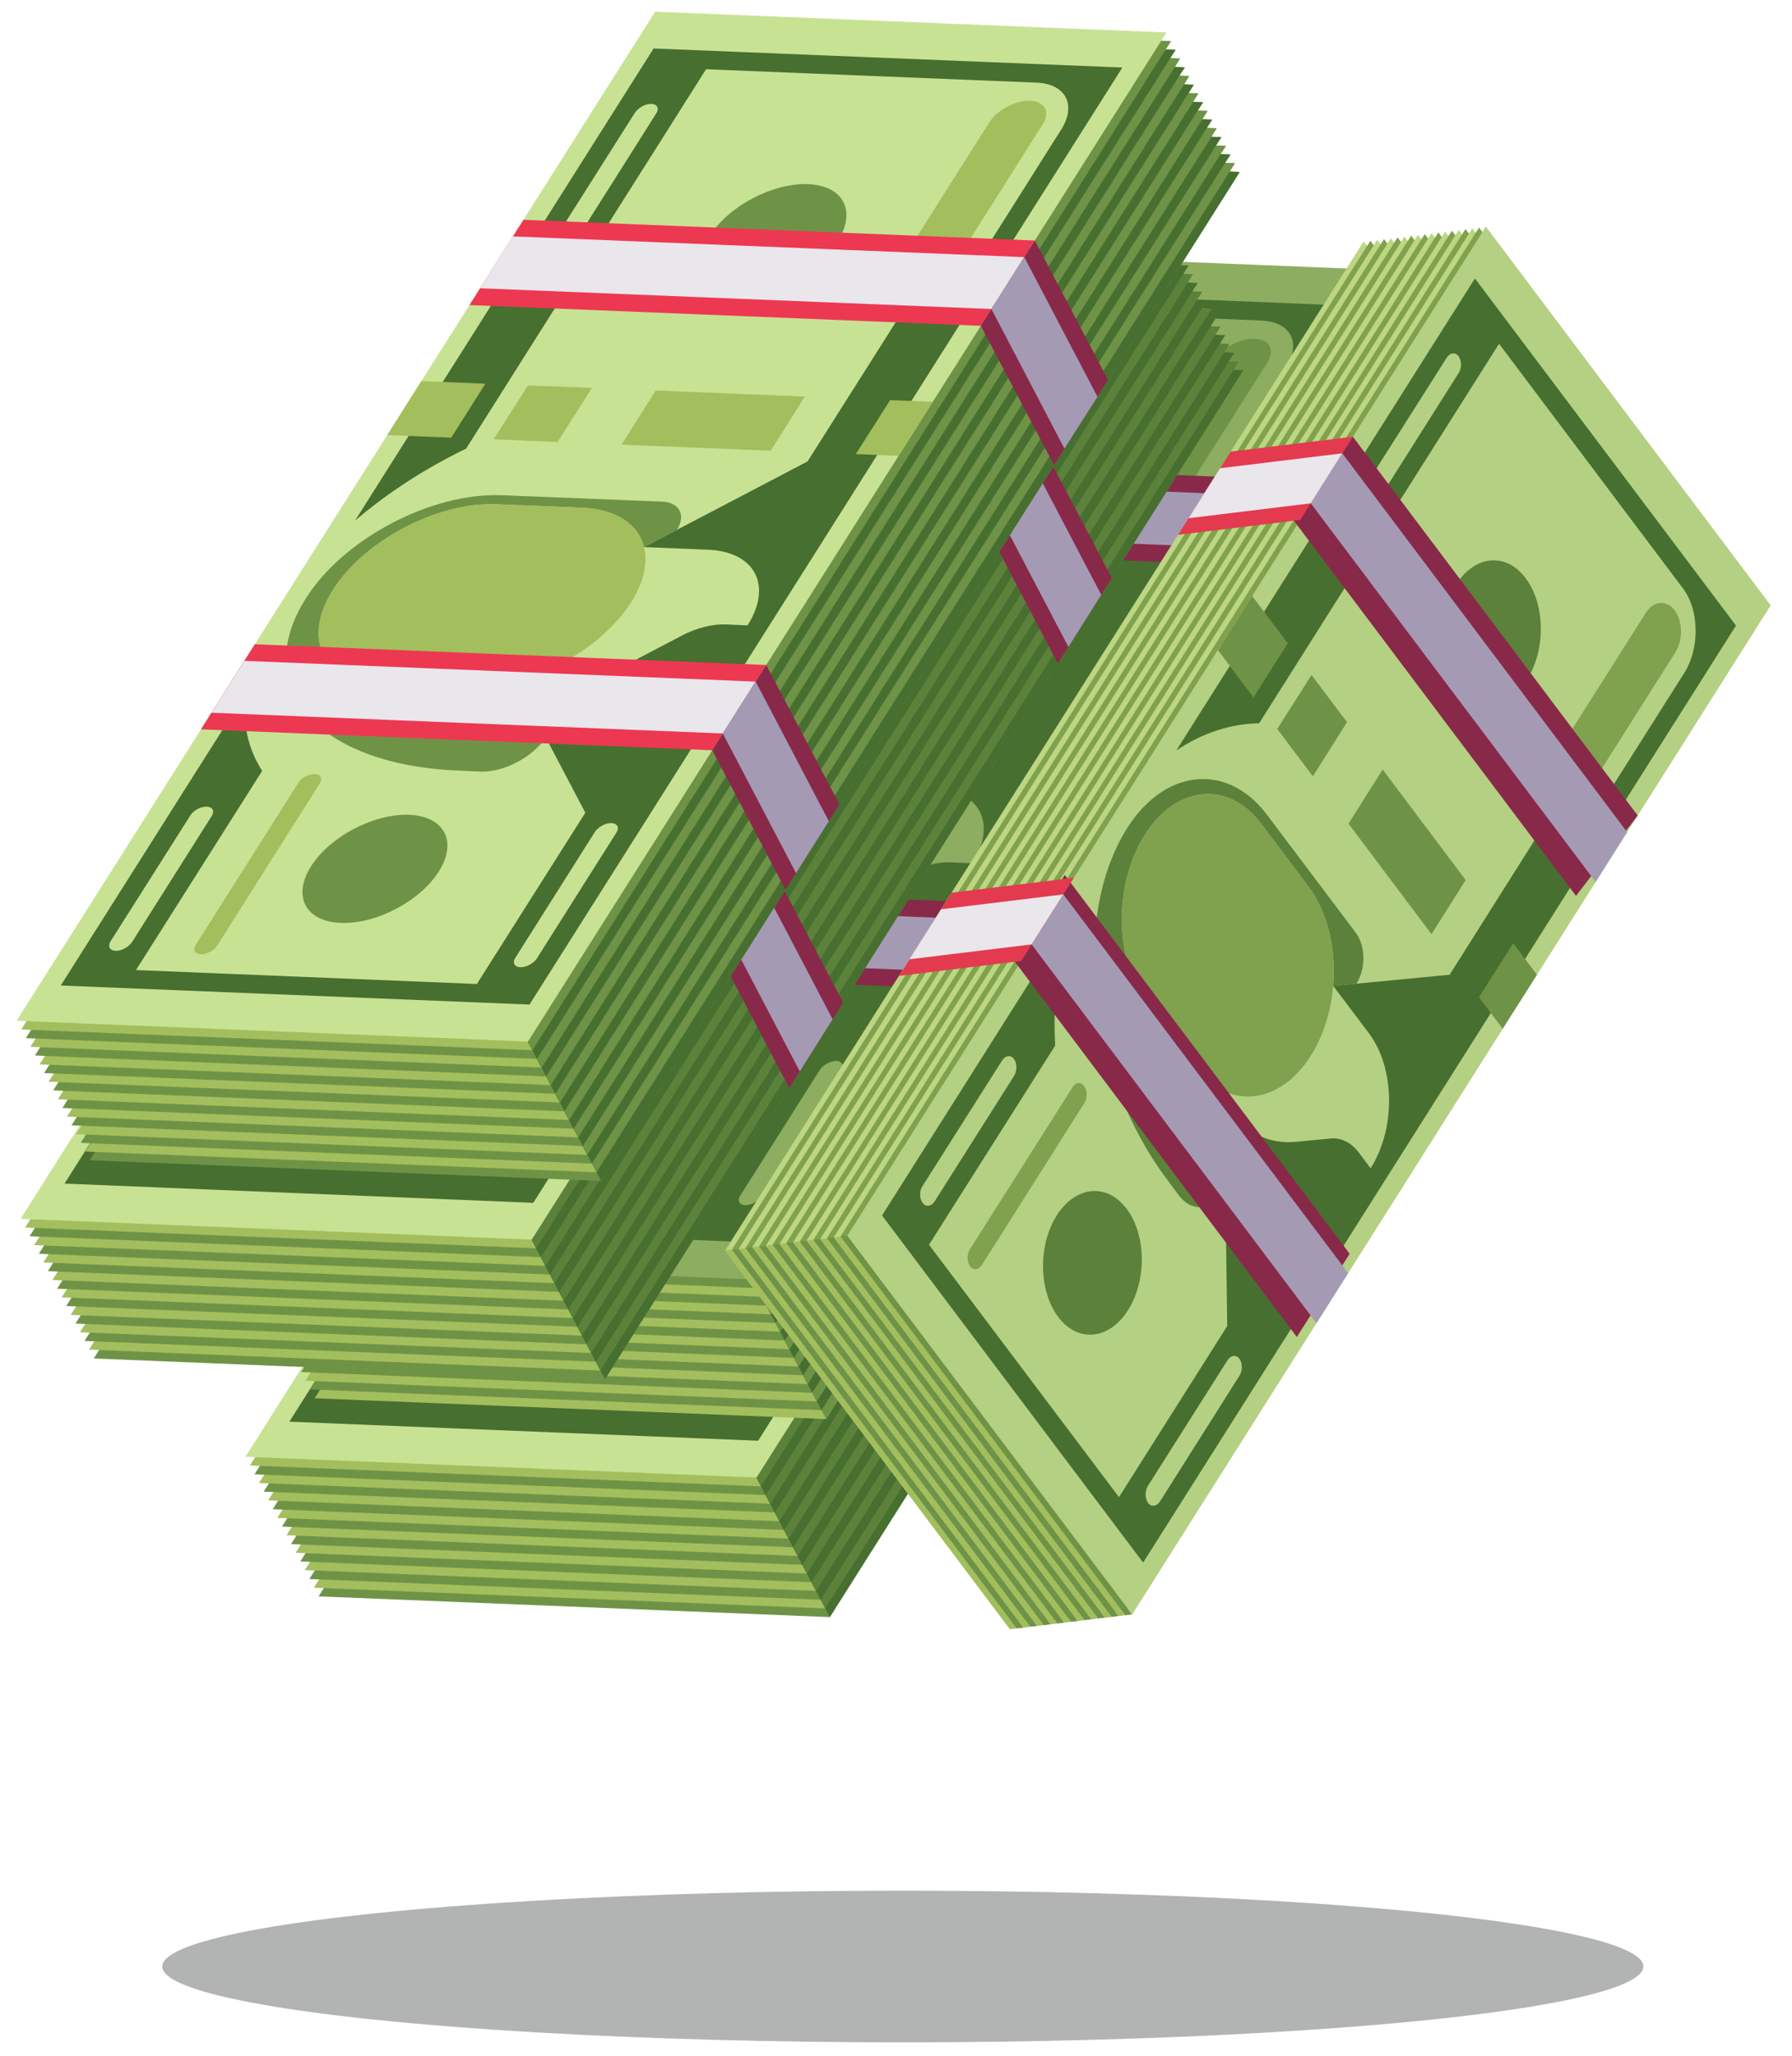 <?xml version="1.0" encoding="UTF-8"?>
<!DOCTYPE svg PUBLIC "-//W3C//DTD SVG 1.1//EN" "http://www.w3.org/Graphics/SVG/1.1/DTD/svg11.dtd">
<!-- Creator: CorelDRAW X8 -->
<svg xmlns="http://www.w3.org/2000/svg" xml:space="preserve" width="95mm" height="109mm" version="1.1" style="shape-rendering:geometricPrecision; text-rendering:geometricPrecision; image-rendering:optimizeQuality; fill-rule:evenodd; clip-rule:evenodd"
viewBox="0 0 9500 10900"
 xmlns:xlink="http://www.w3.org/1999/xlink">
 <defs>
  <style type="text/css">
   <![CDATA[
    .fil8 {fill:none;fill-rule:nonzero}
    .fil15 {fill:#B2B3B3}
    .fil2 {fill:#476F30;fill-rule:nonzero}
    .fil3 {fill:#5B813B;fill-rule:nonzero}
    .fil0 {fill:#6F9346;fill-rule:nonzero}
    .fil12 {fill:#80A14D;fill-rule:nonzero}
    .fil5 {fill:#882949;fill-rule:nonzero}
    .fil7 {fill:#8DAD60;fill-rule:nonzero}
    .fil1 {fill:#A3BE5C;fill-rule:nonzero}
    .fil6 {fill:#A59AB4;fill-rule:nonzero}
    .fil13 {fill:#B4D082;fill-rule:nonzero}
    .fil11 {fill:#BCD681;fill-rule:nonzero}
    .fil4 {fill:#C8E293;fill-rule:nonzero}
    .fil14 {fill:#E33A4F;fill-rule:nonzero}
    .fil10 {fill:#E9E6EC;fill-rule:nonzero}
    .fil9 {fill:#ED3852;fill-rule:nonzero}
   ]]>
  </style>
 </defs>
 <g id="Layer_x0020_1">
  <g id="_1838580437168">
   <polygon class="fil0" points="7784,3223 4399,8572 1689,8462 5073,3113 "/>
   <polygon class="fil1" points="7760,3177 4375,8526 1664,8416 5049,3067 "/>
   <polygon class="fil0" points="7735,3131 4351,8480 1640,8370 5025,3021 "/>
   <polygon class="fil1" points="7711,3085 4326,8433 1616,8323 5001,2975 "/>
   <polygon class="fil0" points="7687,3038 4302,8387 1592,8277 4976,2928 "/>
   <polygon class="fil1" points="7663,2992 4278,8341 1567,8231 4952,2882 "/>
   <polygon class="fil0" points="7638,2946 4254,8295 1543,8185 4928,2836 "/>
   <polygon class="fil1" points="7614,2900 4229,8248 1519,8138 4904,2790 "/>
   <polygon class="fil0" points="7590,2853 4205,8202 1495,8092 4879,2743 "/>
   <polygon class="fil1" points="7566,2807 4181,8156 1470,8046 4855,2697 "/>
   <polygon class="fil0" points="7541,2761 4157,8110 1446,8000 4831,2651 "/>
   <polygon class="fil1" points="7517,2715 4132,8064 1422,7953 4807,2605 "/>
   <polygon class="fil0" points="7493,2669 4108,8017 1398,7907 4782,2558 "/>
   <polygon class="fil1" points="7469,2622 4084,7971 1373,7861 4758,2512 "/>
   <polygon class="fil0" points="7444,2576 4060,7925 1349,7815 4734,2466 "/>
   <polygon class="fil1" points="7420,2530 4035,7879 1325,7768 4710,2420 "/>
   <polygon class="fil2" points="7784,3223 4399,8572 3139,6170 5073,3113 7001,3191 7054,3193 7106,3196 7158,3198 7210,3200 7262,3202 7315,3204 7366,3206 7419,3208 7471,3211 7575,3215 7627,3217 7680,3219 7732,3221 "/>
   <polygon class="fil3" points="7760,3177 7732,3221 4375,8526 3115,6123 5049,3067 7030,3147 7081,3150 7134,3152 7186,3154 7238,3156 7290,3158 7342,3160 7395,3162 7446,3164 7551,3168 7603,3171 7655,3173 7707,3175 "/>
   <polygon class="fil2" points="7735,3131 7707,3175 7680,3219 4351,8479 3091,6077 5025,3021 7057,3103 7109,3105 7161,3108 7214,3110 7266,3112 7318,3114 7370,3116 7422,3118 7527,3122 7579,3124 7631,3127 7683,3129 "/>
   <polygon class="fil3" points="7711,3085 7683,3129 7655,3173 7627,3217 4326,8433 3066,6031 5001,2975 7085,3059 7137,3061 7189,3063 7242,3065 7294,3068 7346,3070 7398,3072 7503,3076 7555,3078 7607,3080 7659,3083 "/>
   <polygon class="fil2" points="7687,3038 7659,3083 7631,3127 7603,3171 7575,3215 4302,8387 3042,5985 4976,2928 7113,3015 7165,3017 7218,3019 7270,3021 7322,3023 7374,3026 7478,3030 7530,3032 7583,3034 7635,3036 "/>
   <polygon class="fil3" points="7663,2992 7635,3036 7607,3080 7579,3124 7551,3168 7523,3213 4278,8341 3018,5938 4952,2882 7141,2971 7193,2973 7245,2975 7298,2977 7349,2979 7454,2984 7506,2986 7558,2988 7610,2990 "/>
   <polygon class="fil2" points="7638,2946 7610,2990 7583,3034 7555,3078 7527,3122 7471,3211 4254,8295 2994,5892 4928,2836 7169,2927 7221,2929 7273,2931 7325,2933 7430,2937 7482,2940 7534,2942 7586,2944 "/>
   <polygon class="fil3" points="7614,2900 7586,2944 7558,2988 7530,3032 7503,3076 7446,3164 7419,3208 4229,8248 2969,5846 4904,2790 7197,2883 7249,2885 7301,2887 7406,2891 7458,2893 7510,2895 7562,2898 "/>
   <polygon class="fil2" points="7590,2853 7562,2898 7534,2942 7506,2986 7478,3030 7422,3118 7395,3162 7366,3206 4205,8202 2945,5800 4879,2743 7225,2839 7277,2841 7381,2845 7433,2847 7486,2849 7538,2851 "/>
   <polygon class="fil3" points="7566,2807 7538,2851 7510,2895 7482,2940 7454,2984 7398,3072 7370,3116 7342,3160 7315,3204 4181,8156 2921,5753 4855,2697 7252,2795 7357,2799 7409,2801 7461,2803 7513,2805 "/>
   <polygon class="fil2" points="7541,2761 7513,2805 7486,2849 7458,2893 7430,2937 7374,3026 7346,3070 7318,3114 7290,3158 7262,3202 4157,8110 2897,5707 4831,2651 7281,2750 7333,2752 7385,2755 7437,2757 7489,2759 "/>
   <polygon class="fil3" points="7517,2715 7489,2759 7461,2803 7433,2847 7406,2891 7349,2979 7322,3023 7294,3068 7266,3112 7238,3156 7210,3200 4132,8063 2872,5661 4807,2605 7309,2706 7361,2708 7413,2710 7465,2713 "/>
   <polygon class="fil2" points="7493,2668 7465,2713 7437,2757 7409,2801 7381,2845 7325,2933 7298,2977 7270,3021 7242,3065 7214,3110 7186,3154 7158,3198 4108,8017 2848,5615 4782,2558 7336,2662 7389,2664 7441,2666 "/>
   <polygon class="fil3" points="7469,2622 7441,2666 7413,2710 7385,2755 7357,2799 7301,2887 7273,2931 7245,2975 7218,3019 7189,3063 7161,3108 7134,3152 7106,3196 4084,7971 2824,5569 4758,2512 7364,2618 7416,2620 "/>
   <polygon class="fil2" points="7444,2576 7416,2620 7389,2664 7361,2708 7333,2752 7277,2841 7249,2885 7221,2929 7193,2973 7165,3017 7137,3061 7109,3105 7081,3150 7054,3193 4060,7925 2800,5522 4734,2466 7392,2574 "/>
   <polygon class="fil3" points="7420,2530 7392,2574 7364,2618 7336,2662 7309,2706 7252,2795 7225,2839 7197,2883 7169,2927 7141,2971 7113,3015 7085,3059 7057,3103 7030,3147 7001,3191 4035,7878 2775,5476 4710,2420 "/>
   <polygon class="fil4" points="7396,2484 4011,7832 1301,7722 4685,2373 "/>
   <polygon class="fil2" points="4677,2569 1534,7536 4019,7637 7162,2670 "/>
   <polygon class="fil5" points="5274,5836 4988,6288 5376,7028 5662,6576 "/>
   <polygon class="fil6" points="5218,5925 5044,6200 5432,6940 5606,6664 "/>
   <polygon class="fil5" points="6698,3586 6412,4038 6800,4778 7086,4326 "/>
   <polygon class="fil6" points="6642,3675 6468,3950 6856,4690 7030,4414 "/>
   <polygon class="fil1" points="7764,2173 4379,7522 1668,7412 5053,2063 "/>
   <polygon class="fil0" points="7739,2127 4355,7475 1644,7365 5029,2017 "/>
   <polygon class="fil1" points="7715,2080 4330,7429 1620,7319 5005,1970 "/>
   <polygon class="fil0" points="7691,2034 4306,7383 1596,7273 4980,1924 "/>
   <polygon class="fil1" points="7667,1988 4282,7337 1571,7227 4956,1878 "/>
   <polygon class="fil0" points="7642,1942 4258,7290 1547,7180 4932,1832 "/>
   <polygon class="fil1" points="7618,1895 4233,7244 1523,7134 4908,1785 "/>
   <polygon class="fil0" points="7594,1849 4209,7198 1499,7088 4883,1739 "/>
   <polygon class="fil1" points="7570,1803 4185,7152 1474,7042 4859,1693 "/>
   <polygon class="fil0" points="7545,1757 4161,7106 1450,6995 4835,1647 "/>
   <polygon class="fil1" points="7521,1711 4136,7059 1426,6949 4811,1600 "/>
   <polygon class="fil0" points="7497,1664 4112,7013 1402,6903 4786,1554 "/>
   <polygon class="fil1" points="7473,1618 4088,6967 1377,6857 4762,1508 "/>
   <polygon class="fil0" points="7448,1572 4064,6921 1353,6810 4738,1462 "/>
   <polygon class="fil1" points="7424,1526 4039,6874 1329,6764 4714,1415 "/>
   <polygon class="fil0" points="7400,1479 4015,6828 1305,6718 4689,1369 "/>
   <polygon class="fil0" points="7764,2173 4379,7521 3119,5119 5053,2063 6981,2141 7033,2143 7085,2145 7138,2147 7190,2150 7242,2152 7294,2154 7346,2156 7398,2158 7450,2160 7555,2164 7607,2167 7659,2169 7711,2171 "/>
   <polygon class="fil2" points="7739,2127 7711,2171 4355,7475 3095,5073 5029,2017 7009,2097 7061,2099 7113,2101 7165,2103 7218,2105 7270,2107 7322,2110 7374,2112 7426,2114 7531,2118 7583,2120 7635,2122 7687,2125 "/>
   <polygon class="fil0" points="7715,2080 7687,2125 7659,2169 4330,7429 3070,5027 5005,1970 7037,2053 7089,2055 7141,2057 7193,2059 7246,2061 7298,2063 7350,2065 7402,2068 7507,2072 7558,2074 7611,2076 7663,2078 "/>
   <polygon class="fil2" points="7691,2034 7663,2078 7635,2122 7607,2167 4306,7383 3046,4980 4980,1924 7065,2009 7117,2011 7169,2013 7221,2015 7273,2017 7326,2019 7378,2022 7482,2026 7534,2028 7587,2030 7638,2032 "/>
   <polygon class="fil0" points="7667,1988 7638,2032 7611,2076 7583,2120 7555,2164 4282,7337 3022,4934 4956,1878 7093,1965 7145,1967 7197,1969 7249,1971 7301,1973 7353,1975 7458,1979 7510,1982 7562,1984 7614,1986 "/>
   <polygon class="fil2" points="7642,1942 7614,1986 7587,2030 7558,2074 7531,2118 7503,2162 4258,7290 2998,4888 4932,1832 7121,1920 7173,1922 7225,1925 7277,1927 7329,1929 7434,1933 7486,1935 7538,1937 7590,1940 "/>
   <polygon class="fil0" points="7618,1895 7590,1940 7562,1984 7534,2028 7507,2072 7450,2160 4233,7244 2973,4842 4908,1785 7149,1876 7201,1878 7253,1881 7305,1883 7410,1887 7461,1889 7514,1891 7566,1893 "/>
   <polygon class="fil2" points="7594,1849 7566,1893 7538,1937 7510,1982 7482,2026 7426,2114 7398,2158 4209,7198 2949,4795 4883,1739 7176,1832 7229,1834 7281,1837 7385,1841 7437,1843 7490,1845 7541,1847 "/>
   <polygon class="fil0" points="7570,1803 7541,1847 7514,1891 7486,1935 7458,1979 7402,2068 7374,2112 7346,2156 4185,7152 2925,4749 4859,1693 7205,1788 7256,1790 7361,1794 7413,1797 7465,1799 7517,1801 "/>
   <polygon class="fil2" points="7545,1757 7517,1801 7490,1845 7461,1889 7434,1933 7378,2022 7350,2065 7322,2110 7294,2154 4161,7105 2901,4703 4835,1647 7232,1744 7337,1748 7389,1750 7441,1752 7493,1755 "/>
   <polygon class="fil0" points="7521,1710 7493,1755 7465,1799 7437,1843 7410,1887 7353,1975 7326,2019 7298,2063 7270,2107 7242,2152 4136,7059 2876,4657 4811,1600 7260,1700 7313,1702 7364,1704 7417,1706 7469,1708 "/>
   <polygon class="fil2" points="7497,1664 7469,1708 7441,1752 7413,1797 7385,1841 7329,1929 7301,1973 7273,2017 7246,2061 7218,2105 7190,2150 4112,7013 2852,4611 4786,1554 7288,1656 7340,1658 7393,1660 7444,1662 "/>
   <polygon class="fil0" points="7473,1618 7444,1662 7417,1706 7389,1750 7361,1794 7305,1883 7277,1927 7249,1971 7221,2015 7193,2059 7165,2103 7138,2147 4088,6967 2828,4564 4762,1508 7316,1612 7368,1614 7420,1616 "/>
   <polygon class="fil2" points="7448,1572 7420,1616 7393,1660 7364,1704 7337,1748 7281,1837 7253,1881 7225,1925 7197,1969 7169,2013 7141,2057 7113,2101 7085,2145 4064,6920 2804,4518 4738,1462 7344,1568 7396,1570 "/>
   <polygon class="fil0" points="7424,1526 7396,1570 7368,1614 7340,1658 7313,1702 7256,1790 7229,1834 7201,1878 7173,1922 7145,1967 7117,2011 7089,2055 7061,2099 7033,2143 4039,6874 2779,4472 4714,1415 7372,1523 "/>
   <polygon class="fil2" points="7400,1479 7372,1523 7344,1568 7316,1612 7288,1656 7232,1744 7205,1788 7176,1832 7149,1876 7121,1920 7093,1965 7065,2009 7037,2053 7009,2097 6981,2141 4015,6828 2755,4426 4689,1369 "/>
   <polygon class="fil7" points="7376,1433 3991,6782 1280,6672 4665,1323 "/>
   <path class="fil2" d="M4460 5674l-422 666c-15,25 -51,47 -82,48 -36,2 -50,-22 -32,-50l421 -665c16,-25 52,-47 83,-49 35,-1 50,22 32,50zm-2682 577l421 -666c16,-25 52,-47 83,-48 35,-1 50,22 32,50l-421 666c-16,25 -52,47 -83,48 -35,2 -50,-22 -32,-50zm2893 -4389l-421 666c-16,25 -52,47 -83,48 -35,2 -50,-22 -32,-50l422 -666c15,-25 51,-47 82,-48 36,-1 50,22 32,50zm-1598 2159c175,-148 376,-278 589,-382l1273 -2011 1751 71c156,6 215,118 131,250l-514 812c-66,106 -222,187 -346,182l-484 764 -867 455 339 14c249,10 343,189 210,400l-114 -5c-72,-3 -156,19 -234,60l-267 140c-195,102 -405,155 -585,148l-2 0 341 651 -574 907 -1807 -73 669 -1057c-75,-114 -106,-254 -89,-409l-979 1547 2485 101 3142 -4966 -2484 -101 -1584 2502z"/>
   <path class="fil0" d="M6719 1921l-514 812c-41,66 -138,117 -216,113 -78,-3 -108,-59 -66,-125l514 -812c42,-66 139,-116 217,-113 78,3 107,59 65,125z"/>
   <polygon class="fil0" points="5910,3382 5729,3669 5955,3678 6136,3391 "/>
   <polygon class="fil5" points="5254,4786 4968,5238 2257,5128 2543,4676 "/>
   <polygon class="fil6" points="5198,4874 5024,5150 2313,5040 2488,4764 "/>
   <polygon class="fil5" points="5254,4786 4968,5238 5356,5978 5642,5526 "/>
   <polygon class="fil6" points="5198,4874 5024,5150 5412,5889 5586,5614 "/>
   <polygon class="fil5" points="6678,2536 6392,2988 3681,2878 3967,2426 "/>
   <polygon class="fil6" points="6622,2624 6448,2900 3737,2790 3911,2514 "/>
   <polygon class="fil5" points="6678,2536 6392,2988 6780,3728 7066,3276 "/>
   <polygon class="fil6" points="6622,2624 6448,2900 6835,3640 7010,3364 "/>
   <polygon class="fil0" points="6592,1962 3207,7311 497,7201 3881,1852 "/>
   <polygon class="fil1" points="6568,1916 3183,7265 472,7154 3857,1806 "/>
   <polygon class="fil0" points="6543,1870 3159,7218 448,7108 3833,1759 "/>
   <polygon class="fil1" points="6519,1823 3134,7172 424,7062 3809,1713 "/>
   <polygon class="fil0" points="6495,1777 3110,7126 400,7016 3784,1667 "/>
   <polygon class="fil1" points="6471,1731 3086,7080 375,6970 3760,1621 "/>
   <polygon class="fil0" points="6446,1685 3062,7033 351,6923 3736,1575 "/>
   <polygon class="fil1" points="6422,1638 3037,6987 327,6877 3712,1528 "/>
   <polygon class="fil0" points="6398,1592 3013,6941 303,6831 3687,1482 "/>
   <polygon class="fil1" points="6374,1546 2989,6895 278,6785 3663,1436 "/>
   <polygon class="fil0" points="6349,1500 2965,6848 254,6738 3639,1390 "/>
   <polygon class="fil1" points="6325,1453 2940,6802 230,6692 3615,1343 "/>
   <polygon class="fil0" points="6301,1407 2916,6756 206,6646 3590,1297 "/>
   <polygon class="fil1" points="6277,1361 2892,6710 181,6600 3566,1251 "/>
   <polygon class="fil0" points="6252,1315 2868,6664 157,6553 3542,1205 "/>
   <polygon class="fil1" points="6228,1269 2843,6617 133,6507 3518,1158 "/>
   <polygon class="fil2" points="6592,1962 3207,7311 1947,4908 3881,1852 5809,1930 5862,1932 5914,1934 5966,1937 6018,1939 6070,1941 6123,1943 6174,1945 6227,1947 6279,1949 6383,1953 6435,1956 6488,1958 6540,1960 "/>
   <polygon class="fil3" points="6568,1916 6540,1960 3183,7264 1923,4862 3857,1806 5838,1886 5889,1888 5942,1890 5994,1893 6046,1895 6098,1897 6150,1899 6203,1901 6254,1903 6359,1907 6411,1909 6463,1911 6515,1914 "/>
   <polygon class="fil2" points="6543,1870 6515,1914 6488,1958 3159,7218 1899,4816 3833,1759 5865,1842 5917,1844 5969,1846 6022,1848 6074,1850 6126,1853 6178,1855 6230,1857 6335,1861 6387,1863 6439,1865 6491,1867 "/>
   <polygon class="fil3" points="6519,1823 6491,1867 6463,1911 6435,1956 3134,7172 1874,4770 3809,1713 5893,1798 5945,1800 5997,1802 6050,1804 6102,1806 6154,1808 6206,1811 6311,1815 6363,1817 6415,1819 6467,1821 "/>
   <polygon class="fil2" points="6495,1777 6467,1821 6439,1865 6411,1909 6383,1953 3110,7126 1850,4723 3784,1667 5921,1754 5973,1756 6026,1758 6078,1760 6130,1762 6182,1764 6286,1768 6338,1771 6391,1773 6443,1775 "/>
   <polygon class="fil3" points="6471,1731 6443,1775 6415,1819 6387,1863 6359,1907 6331,1951 3086,7079 1826,4677 3760,1621 5949,1710 6001,1712 6053,1714 6106,1716 6157,1718 6262,1722 6314,1724 6366,1727 6418,1729 "/>
   <polygon class="fil2" points="6446,1685 6418,1729 6391,1773 6363,1817 6335,1861 6279,1949 3062,7033 1802,4631 3736,1575 5977,1665 6029,1668 6081,1670 6133,1672 6238,1676 6290,1678 6342,1680 6394,1683 "/>
   <polygon class="fil3" points="6422,1638 6394,1683 6366,1727 6338,1771 6311,1815 6254,1903 6227,1947 3037,6987 1777,4585 3712,1528 6005,1621 6057,1623 6109,1626 6214,1630 6266,1632 6318,1634 6370,1636 "/>
   <polygon class="fil2" points="6398,1592 6370,1636 6342,1680 6314,1724 6286,1768 6230,1857 6203,1901 6174,1945 3013,6941 1753,4538 3687,1482 6033,1577 6085,1579 6189,1584 6241,1586 6294,1588 6346,1590 "/>
   <polygon class="fil3" points="6374,1546 6346,1590 6318,1634 6290,1678 6262,1722 6206,1811 6178,1855 6150,1899 6123,1943 2989,6895 1729,4492 3663,1436 6060,1533 6165,1537 6217,1540 6269,1542 6321,1544 "/>
   <polygon class="fil2" points="6349,1500 6321,1544 6294,1588 6266,1632 6238,1676 6182,1764 6154,1808 6126,1853 6098,1897 6070,1941 2965,6848 1705,4446 3639,1390 6089,1489 6141,1491 6193,1493 6245,1495 6297,1498 "/>
   <polygon class="fil3" points="6325,1453 6297,1498 6269,1542 6241,1586 6214,1630 6157,1718 6130,1762 6102,1806 6074,1850 6046,1895 6018,1939 2940,6802 1680,4400 3615,1343 6117,1445 6169,1447 6221,1449 6273,1451 "/>
   <polygon class="fil2" points="6301,1407 6273,1451 6245,1495 6217,1540 6189,1584 6133,1672 6106,1716 6078,1760 6050,1804 6022,1848 5994,1893 5966,1937 2916,6756 1656,4353 3590,1297 6144,1401 6197,1403 6249,1405 "/>
   <polygon class="fil3" points="6277,1361 6249,1405 6221,1449 6193,1493 6165,1537 6109,1626 6081,1670 6053,1714 6026,1758 5997,1802 5969,1846 5942,1890 5914,1934 2892,6710 1632,4307 3566,1251 6172,1357 6224,1359 "/>
   <polygon class="fil2" points="6252,1315 6224,1359 6197,1403 6169,1447 6141,1491 6085,1579 6057,1623 6029,1668 6001,1712 5973,1756 5945,1800 5917,1844 5889,1888 5862,1932 2868,6663 1608,4261 3542,1205 6200,1313 "/>
   <polygon class="fil3" points="6228,1268 6200,1313 6172,1357 6144,1401 6117,1445 6060,1533 6033,1577 6005,1621 5977,1665 5949,1710 5921,1754 5893,1798 5865,1842 5838,1886 5809,1930 2843,6617 1584,4215 3518,1158 "/>
   <polygon class="fil4" points="6204,1222 2819,6571 109,6461 3493,1112 "/>
   <polygon class="fil2" points="3485,1308 342,6274 2827,6376 5970,1409 "/>
   <polygon class="fil5" points="4082,4575 3796,5027 4184,5767 4470,5315 "/>
   <polygon class="fil6" points="4026,4663 3852,4939 4240,5679 4414,5403 "/>
   <polygon class="fil5" points="5506,2325 5220,2777 5608,3517 5894,3065 "/>
   <polygon class="fil6" points="5450,2413 5276,2689 5664,3429 5838,3153 "/>
   <polygon class="fil0" points="6572,912 3187,6260 476,6150 3861,801 "/>
   <polygon class="fil1" points="6547,865 3163,6214 452,6104 3837,755 "/>
   <polygon class="fil0" points="6523,819 3138,6168 428,6058 3813,709 "/>
   <polygon class="fil1" points="6499,773 3114,6122 404,6012 3788,663 "/>
   <polygon class="fil0" points="6475,727 3090,6075 379,5965 3764,617 "/>
   <polygon class="fil1" points="6450,680 3066,6029 355,5919 3740,570 "/>
   <polygon class="fil0" points="6426,634 3041,5983 331,5873 3716,524 "/>
   <polygon class="fil1" points="6402,588 3017,5937 307,5827 3691,478 "/>
   <polygon class="fil0" points="6378,542 2993,5891 282,5780 3667,432 "/>
   <polygon class="fil1" points="6353,495 2969,5844 258,5734 3643,385 "/>
   <polygon class="fil0" points="6329,449 2944,5798 234,5688 3619,339 "/>
   <polygon class="fil1" points="6305,403 2920,5752 210,5642 3594,293 "/>
   <polygon class="fil0" points="6281,357 2896,5706 185,5595 3570,247 "/>
   <polygon class="fil1" points="6256,311 2872,5659 161,5549 3546,200 "/>
   <polygon class="fil0" points="6232,264 2847,5613 137,5503 3522,154 "/>
   <polygon class="fil1" points="6208,218 2823,5567 113,5457 3497,108 "/>
   <polygon class="fil2" points="6572,912 3187,6260 1927,3858 3861,801 5789,880 5841,882 5893,884 5946,886 5998,888 6050,890 6102,892 6154,895 6206,897 6258,899 6363,903 6415,905 6467,907 6519,909 "/>
   <polygon class="fil0" points="6547,865 6519,909 3162,6214 1903,3812 3837,755 5817,836 5869,838 5921,840 5973,842 6026,844 6078,846 6130,848 6182,850 6234,853 6339,857 6391,859 6443,861 6495,863 "/>
   <polygon class="fil2" points="6523,819 6495,863 6467,907 3138,6168 1878,3765 3813,709 5845,792 5897,794 5949,796 6001,798 6054,800 6106,802 6158,804 6210,806 6315,811 6366,813 6419,815 6471,817 "/>
   <polygon class="fil0" points="6499,773 6471,817 6443,861 6415,905 3114,6121 1854,3719 3788,663 5873,747 5925,750 5977,752 6029,754 6081,756 6134,758 6186,760 6290,764 6342,767 6395,769 6446,771 "/>
   <polygon class="fil2" points="6475,727 6446,771 6419,815 6391,859 6363,903 3090,6075 1830,3673 3764,617 5901,703 5953,705 6005,707 6057,710 6109,712 6161,714 6266,718 6318,720 6370,722 6422,725 "/>
   <polygon class="fil0" points="6450,680 6422,725 6395,769 6366,813 6339,857 6311,901 3065,6029 1806,3627 3740,570 5929,659 5981,661 6033,663 6085,665 6137,668 6242,672 6294,674 6346,676 6398,678 "/>
   <polygon class="fil2" points="6426,634 6398,678 6370,722 6342,767 6315,811 6258,899 3041,5983 1781,3580 3716,524 5957,615 6009,617 6061,619 6113,622 6218,626 6269,628 6322,630 6374,632 "/>
   <polygon class="fil0" points="6402,588 6374,632 6346,676 6318,720 6290,764 6234,853 6206,897 3017,5937 1757,3534 3691,478 5984,571 6037,573 6089,575 6193,579 6245,582 6298,584 6349,586 "/>
   <polygon class="fil2" points="6378,542 6349,586 6322,630 6294,674 6266,718 6210,806 6182,850 6154,895 2993,5890 1733,3488 3667,432 6012,527 6064,529 6169,533 6221,535 6273,537 6325,540 "/>
   <polygon class="fil0" points="6353,495 6325,540 6298,584 6269,628 6242,672 6186,760 6158,804 6130,848 6102,892 2969,5844 1709,3442 3643,385 6040,483 6145,487 6197,489 6249,491 6301,493 "/>
   <polygon class="fil2" points="6329,449 6301,493 6273,537 6245,582 6218,626 6161,714 6134,758 6106,802 6078,846 6050,890 2944,5798 1684,3396 3619,339 6068,439 6121,441 6172,443 6225,445 6277,447 "/>
   <polygon class="fil0" points="6305,403 6277,447 6249,491 6221,535 6193,579 6137,668 6109,712 6081,756 6054,800 6026,844 5998,888 2920,5752 1660,3349 3594,293 6096,394 6148,397 6201,399 6252,401 "/>
   <polygon class="fil2" points="6281,357 6252,401 6225,445 6197,489 6169,533 6113,622 6085,665 6057,710 6029,754 6001,798 5973,842 5946,886 2896,5705 1636,3303 3570,247 6124,350 6176,352 6228,355 "/>
   <polygon class="fil0" points="6256,310 6228,355 6201,399 6172,443 6145,487 6089,575 6061,619 6033,663 6005,707 5977,752 5949,796 5921,840 5893,884 2872,5659 1612,3257 3546,200 6152,306 6204,308 "/>
   <polygon class="fil2" points="6232,264 6204,308 6176,352 6148,397 6121,441 6064,529 6037,573 6009,617 5981,661 5953,705 5925,750 5897,794 5869,838 5841,882 2847,5613 1587,3211 3522,154 6180,262 "/>
   <polygon class="fil0" points="6208,218 6180,262 6152,306 6124,350 6096,394 6040,483 6012,527 5984,571 5957,615 5929,659 5901,703 5873,747 5845,792 5817,836 5789,880 2823,5567 1563,3164 3497,108 "/>
   <polygon class="fil4" points="6184,172 2799,5521 88,5411 3473,62 "/>
   <path class="fil2" d="M3268 4413l-421 666c-16,25 -52,47 -83,48 -35,2 -50,-22 -32,-50l421 -666c16,-25 52,-47 83,-48 35,-1 50,22 32,50zm-2682 577l422 -666c15,-25 51,-47 82,-48 36,-2 50,22 32,50l-421 666c-16,25 -52,47 -83,48 -35,1 -49,-22 -32,-50zm2893 -4389l-421 666c-16,25 -51,47 -82,48 -36,1 -50,-22 -33,-50l422 -666c16,-25 51,-47 82,-48 36,-2 50,22 32,50zm-1597 2159c174,-149 376,-279 589,-382l1272 -2011 1751 71c156,6 215,118 131,250l-513 812c-67,105 -222,187 -347,182l-484 764 -867 454 339 14c250,10 344,190 210,401l-113 -5c-72,-3 -157,18 -235,59l-267 140c-195,103 -405,156 -585,149l-2 0 342 650 -575 908 -1807 -74 669 -1056c-75,-115 -106,-254 -89,-409l-979 1547 2485 101 3143 -4967 -2485 -101 -1583 2503z"/>
   <line class="fil8" x1="3414" y1="2900" x2="3414" y2= "2900" />
   <path class="fil0" d="M1622 3171l0 0c-301,474 63,884 811,914l113 5c125,5 280,-77 347,-182l-132 -250 -734 -30c-312,-13 -429,-237 -262,-501 167,-263 555,-467 867,-454l451 18c185,8 302,89 331,209l174 -90c50,-80 15,-147 -79,-151l-847 -34c-374,-15 -840,229 -1040,546z"/>
   <path class="fil0" d="M4284 976c187,8 258,142 158,301 -100,158 -333,280 -520,273 -187,-8 -258,-143 -158,-301 100,-158 333,-280 520,-273z"/>
   <path class="fil0" d="M2169 4319c187,8 258,142 157,301 -100,158 -333,280 -520,272 -187,-7 -257,-142 -157,-300 100,-158 333,-280 520,-273z"/>
   <path class="fil1" d="M1765 3127l0 0c-167,264 -50,488 262,501l452 18c312,13 700,-191 867,-454 167,-264 49,-488 -263,-501l-451 -18c-312,-13 -700,191 -867,454z"/>
   <path class="fil1" d="M5527 660l-513 811c-42,66 -139,117 -217,114 -78,-3 -107,-59 -66,-125l514 -812c42,-66 139,-117 217,-114 78,4 107,60 65,126z"/>
   <path class="fil1" d="M4719 2121l-182 286 226 9 182 -286 -226 -9zm-633 268l181 -287 -791 -32 -181 287 791 32zm-1130 -46l182 -287 -339 -13 -182 286 339 14zm-903 -37l181 -286 339 14 -181 286 -339 -14z"/>
   <path class="fil1" d="M1695 4153l-544 860c-17,26 -56,47 -87,45 -31,-1 -43,-23 -26,-50l544 -859c17,-27 55,-47 87,-46 31,1 43,24 26,50z"/>
   <polygon class="fil9" points="4062,3525 3776,3977 1065,3866 1351,3415 "/>
   <polygon class="fil10" points="4006,3613 3832,3888 1121,3778 1296,3503 "/>
   <polygon class="fil5" points="4062,3525 3776,3977 4164,4716 4450,4264 "/>
   <polygon class="fil6" points="4006,3613 3832,3888 4220,4628 4394,4353 "/>
   <polygon class="fil9" points="5486,1275 5200,1727 2489,1617 2775,1165 "/>
   <polygon class="fil10" points="5430,1363 5256,1638 2545,1528 2719,1253 "/>
   <polygon class="fil5" points="5486,1275 5200,1727 5588,2466 5874,2014 "/>
   <polygon class="fil6" points="5430,1363 5256,1638 5643,2378 5818,2103 "/>
   <polygon class="fil11" points="8739,3288 5354,8636 3844,6629 7229,1280 "/>
   <polygon class="fil12" points="8775,3283 5390,8632 3880,6624 7265,1276 "/>
   <polygon class="fil11" points="8811,3279 5426,8628 3916,6620 7301,1271 "/>
   <polygon class="fil12" points="8847,3274 5462,8623 3952,6616 7337,1267 "/>
   <polygon class="fil11" points="8883,3270 5498,8619 3988,6611 7373,1263 "/>
   <polygon class="fil12" points="8919,3266 5534,8615 4024,6607 7409,1258 "/>
   <polygon class="fil11" points="8955,3261 5570,8610 4060,6603 7445,1254 "/>
   <polygon class="fil12" points="8991,3257 5606,8606 4096,6598 7481,1249 "/>
   <polygon class="fil11" points="9027,3253 5642,8601 4132,6594 7517,1245 "/>
   <polygon class="fil12" points="9063,3248 5678,8597 4168,6589 7553,1241 "/>
   <polygon class="fil11" points="9099,3244 5714,8593 4204,6585 7589,1236 "/>
   <polygon class="fil12" points="9135,3239 5750,8588 4240,6581 7625,1232 "/>
   <polygon class="fil11" points="9171,3235 5786,8584 4276,6576 7661,1228 "/>
   <polygon class="fil12" points="9207,3231 5822,8579 4312,6572 7697,1223 "/>
   <polygon class="fil11" points="9243,3226 5858,8575 4348,6568 7733,1219 "/>
   <polygon class="fil12" points="9279,3222 5894,8571 4384,6563 7769,1214 "/>
   <polygon class="fil11" points="9315,3218 5930,8566 4420,6559 7805,1210 "/>
   <polygon class="fil12" points="9351,3213 5966,8562 4456,6554 7841,1206 "/>
   <polygon class="fil1" points="5390,8632 5354,8636 3844,6629 3880,6624 "/>
   <polygon class="fil0" points="5426,8628 5390,8632 3880,6624 3916,6620 "/>
   <polygon class="fil1" points="5462,8623 5426,8628 3916,6620 3952,6616 "/>
   <polygon class="fil0" points="5498,8619 5462,8623 3952,6616 3988,6611 "/>
   <polygon class="fil1" points="5534,8615 5498,8619 3988,6611 4024,6607 "/>
   <polygon class="fil0" points="5570,8610 5534,8615 4024,6607 4060,6603 "/>
   <polygon class="fil1" points="5606,8606 5570,8610 4060,6603 4096,6598 "/>
   <polygon class="fil0" points="5642,8601 5606,8606 4096,6598 4132,6594 "/>
   <polygon class="fil1" points="5678,8597 5642,8601 4132,6594 4168,6589 "/>
   <polygon class="fil0" points="5714,8593 5678,8597 4168,6589 4204,6585 "/>
   <polygon class="fil1" points="5750,8588 5714,8593 4204,6585 4240,6581 "/>
   <polygon class="fil0" points="5786,8584 5750,8588 4240,6581 4276,6576 "/>
   <polygon class="fil1" points="5822,8579 5786,8584 4276,6576 4312,6572 "/>
   <polygon class="fil0" points="5858,8575 5822,8579 4312,6572 4348,6568 "/>
   <polygon class="fil1" points="5894,8571 5858,8575 4348,6568 4384,6563 "/>
   <polygon class="fil0" points="5930,8566 5894,8571 4384,6563 4420,6559 "/>
   <polygon class="fil1" points="5966,8562 5930,8566 4420,6559 4456,6554 "/>
   <polygon class="fil0" points="6002,8558 5966,8562 4456,6554 4492,6550 "/>
   <polygon class="fil13" points="9387,3209 6002,8558 4492,6550 7877,1201 "/>
   <path class="fil2" d="M6571 7292l-421 666c-16,25 -42,32 -60,13 -21,-23 -22,-66 -5,-94l422 -666c16,-25 42,-32 60,-13 20,22 22,66 4,94zm-1681 -1004l422 -666c15,-25 42,-32 60,-13 20,22 22,66 4,94l-421 665c-16,25 -42,32 -60,13 -21,-22 -23,-65 -5,-93zm2843 -4311l-421 666c-16,25 -42,32 -60,13 -21,-22 -22,-65 -5,-94l422 -665c16,-25 42,-32 60,-13 20,22 22,66 4,93zm-1497 2001c139,-93 289,-142 439,-144l1272 -2012 975 1297c87,115 90,316 7,448l-514 812c-67,105 -177,116 -247,23l-483 765 -617 59 189 251c139,185 143,505 9,716l-63 -84c-40,-53 -94,-80 -149,-74l-190 18c-139,13 -273,-54 -373,-187l-1 -1 16 1164 -574 907 -1007 -1338 669 -1056c-12,-216 9,-437 61,-647l-979 1548 1384 1840 3143 -4967 -1384 -1840 -1583 2502z"/>
   <polygon class="fil0" points="7068,5226 7068,5226 "/>
   <path class="fil3" d="M5976 4389l0 0c-301,475 -206,1309 211,1863l62 84c70,93 180,82 247,-24l-6 -447 -409 -544c-174,-231 -179,-632 -12,-896 167,-264 443,-290 617,-59l251 334c103,137 147,334 131,526l123 -12c50,-79 49,-199 -3,-269l-472 -627c-209,-277 -540,-245 -740,71z"/>
   <path class="fil3" d="M8088 3065c104,138 108,379 7,537 -100,158 -265,174 -370,36 -104,-139 -107,-380 -7,-538 100,-158 266,-174 370,-35z"/>
   <path class="fil3" d="M5973 6408c104,138 107,379 7,537 -100,158 -266,174 -370,36 -104,-139 -108,-380 -8,-538 101,-158 266,-174 371,-35z"/>
   <path class="fil12" d="M6069 4425l0 0c-167,264 -162,665 12,896l252 334c173,231 450,205 616,-59 167,-264 162,-665 -12,-896l-251 -334c-174,-231 -450,-205 -617,59z"/>
   <path class="fil12" d="M8881 3459l-514 812c-42,66 -111,73 -154,15 -44,-58 -45,-158 -3,-224l514 -812c41,-66 110,-72 154,-15 43,58 45,158 3,224z"/>
   <path class="fil0" d="M8022 5000l-181 286 125 167 182 -286 -126 -167zm-433 -48l181 -287 -440 -586 -181 287 440 586zm-629 -837l181 -287 -188 -250 -182 286 189 251zm-503 -669l181 -287 189 251 -182 287 -188 -251z"/>
   <path class="fil12" d="M5749 5846l-544 860c-17,26 -45,29 -62,6 -17,-23 -18,-64 -1,-90l544 -859c16,-27 44,-30 61,-6 18,23 18,63 2,89z"/>
   <polygon class="fil5" points="7155,6646 6875,7087 5366,5079 5645,4638 "/>
   <polygon class="fil6" points="7147,6749 6979,7014 5469,5006 5637,4741 "/>
   <polygon class="fil14" points="5045,4732 4766,5173 5414,5094 5693,4653 "/>
   <polygon class="fil10" points="4989,4820 4821,5085 5469,5006 5637,4741 "/>
   <polygon class="fil5" points="8682,4323 8355,4749 6845,2741 7172,2315 "/>
   <polygon class="fil6" points="8626,4411 8459,4675 6949,2668 7116,2403 "/>
   <polygon class="fil14" points="6524,2394 6245,2835 6893,2756 7172,2315 "/>
   <polygon class="fil10" points="6468,2482 6301,2747 6949,2668 7116,2403 "/>
  </g>
  <ellipse class="fil15" cx="4786" cy="10424" rx="3926" ry="402"/>
 </g>
</svg>
